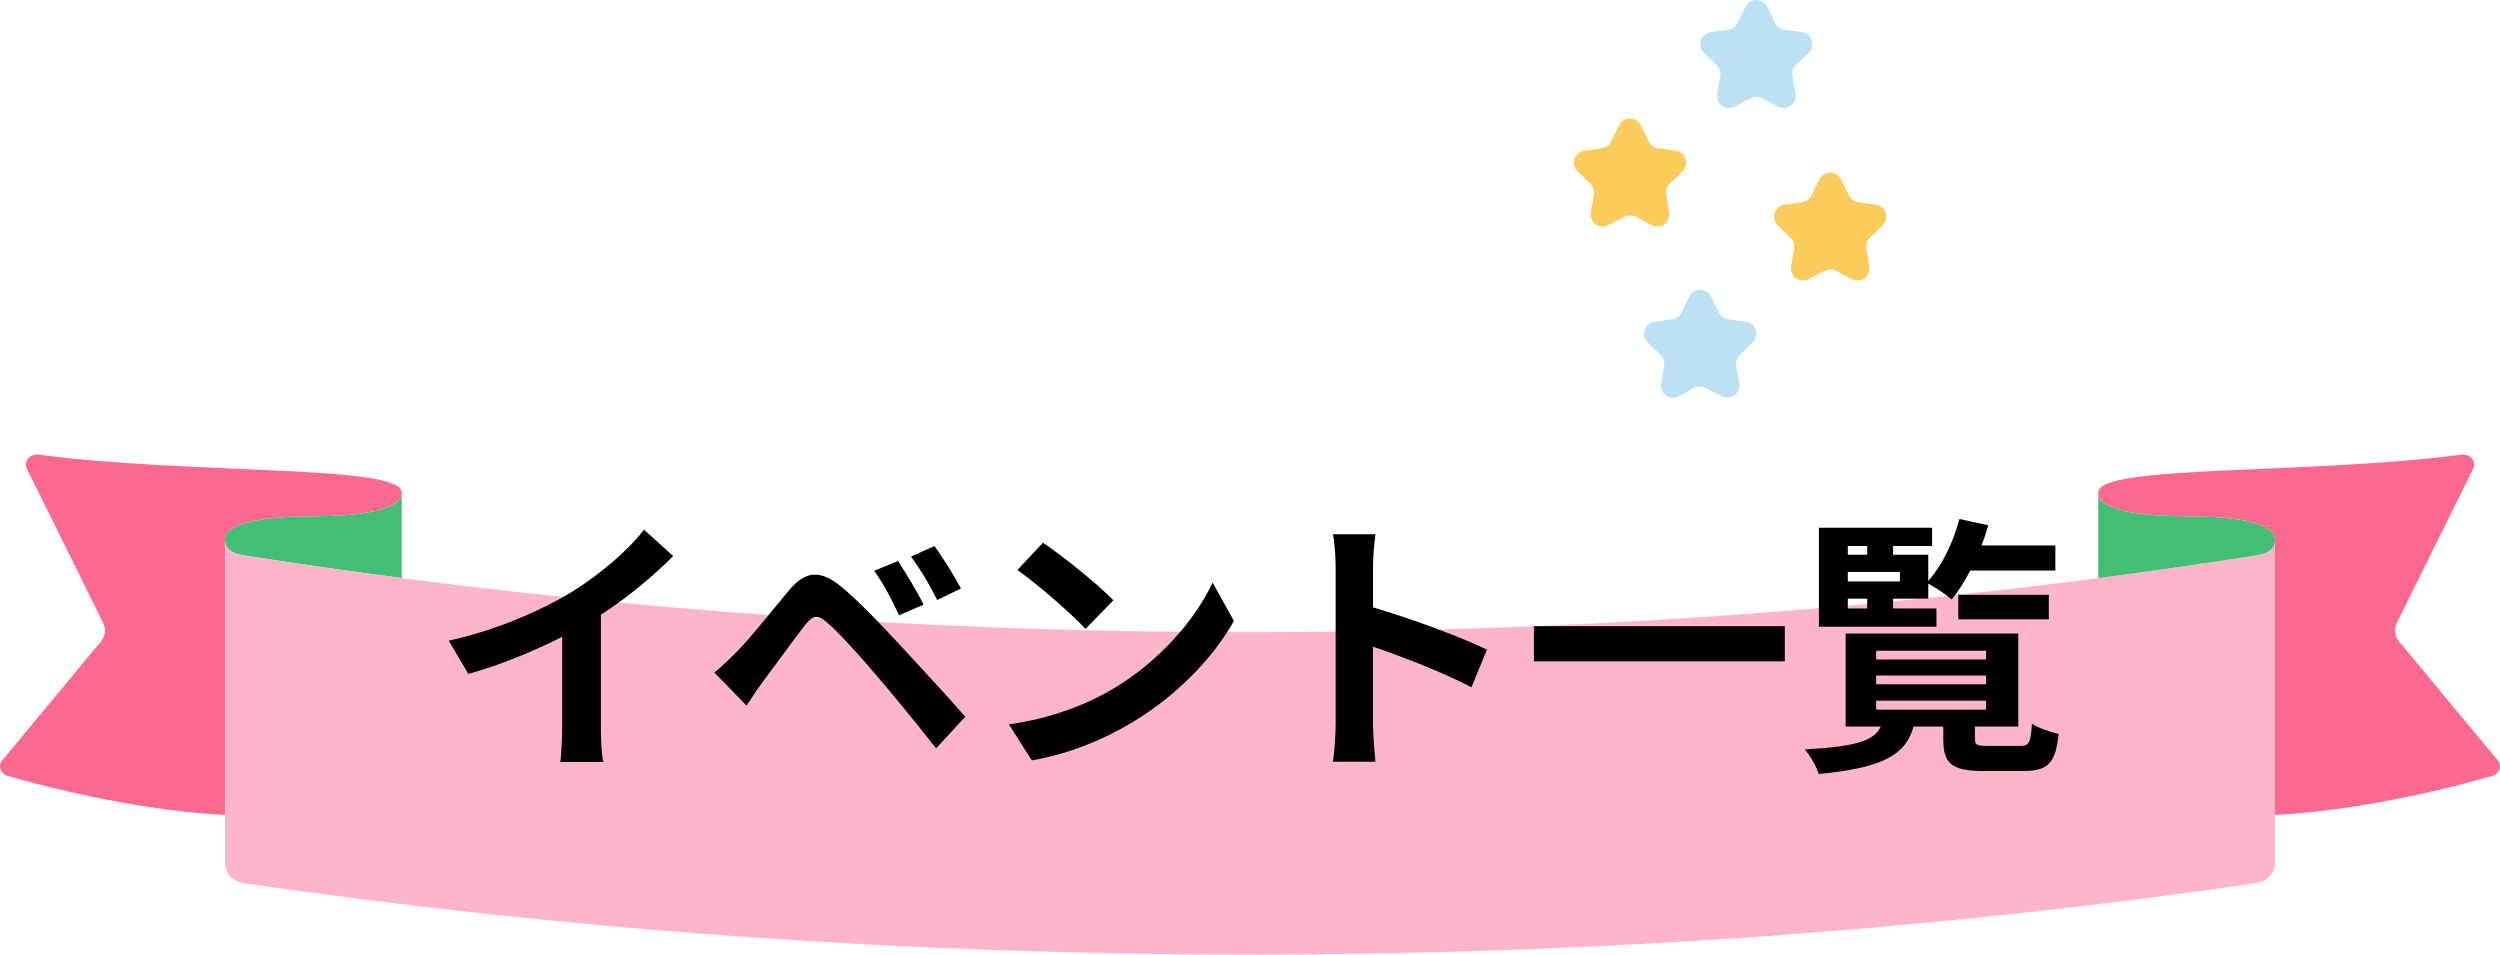 <svg width="440" height="168" viewBox="0 0 440 168" fill="none" xmlns="http://www.w3.org/2000/svg">
<path d="M70.703 87.153V101.736C61.383 100.525 52.154 99.199 43.024 97.768C43.005 97.763 42.985 97.763 42.966 97.759C42.957 97.759 42.947 97.754 42.936 97.754C41.049 97.468 39.617 96.795 39.617 95.067C39.617 95.067 38.189 90.86 55.16 90.86C68.483 90.86 70.468 88.266 70.703 87.153Z" fill="#42BF74"/>
<path d="M70.703 87.154C70.467 88.268 68.481 90.861 55.159 90.861C38.189 90.861 39.616 95.068 39.616 95.068V143.435C25.845 142.73 10.476 139.218 1.352 136.554C0.159 136.206 -0.364 134.948 0.274 133.975L17.517 113.19C17.92 112.803 18.223 112.336 18.359 111.82C18.539 111.134 18.489 110.407 18.2 109.734L4.683 82.405C4.141 81.142 5.312 79.825 6.799 80.02C33.774 83.567 70.703 81.74 70.703 86.655C70.703 86.655 70.766 86.849 70.703 87.154Z" fill="#FB6991"/>
<path d="M220 111.259C281.674 111.259 341.128 106.535 396.977 97.768C396.996 97.763 397.017 97.763 397.036 97.76C397.045 97.76 397.056 97.755 397.065 97.755C398.953 97.468 400.385 96.797 400.385 95.069V151.951C400.385 153.687 398.988 155.167 397.09 155.442C340.122 163.723 280.64 168 220 168C159.361 168 99.877 163.722 42.911 155.442C41.014 155.167 39.615 153.687 39.615 151.951V95.069C39.615 96.797 41.046 97.467 42.935 97.755C42.945 97.755 42.954 97.76 42.965 97.76C42.985 97.765 43.004 97.765 43.023 97.768C98.873 106.535 158.326 111.259 220 111.259Z" fill="#FFB5C9"/>
<path d="M369.298 87.153V101.736C378.618 100.525 387.847 99.199 396.977 97.768C396.996 97.763 397.016 97.763 397.035 97.759C397.044 97.759 397.055 97.754 397.065 97.754C398.952 97.468 400.385 96.795 400.385 95.067C400.385 95.067 401.812 90.86 384.841 90.86C371.518 90.86 369.533 88.266 369.298 87.153Z" fill="#42BF74"/>
<path d="M369.298 87.154C369.533 88.268 371.52 90.861 384.841 90.861C401.812 90.861 400.385 95.068 400.385 95.068V143.435C414.156 142.73 429.525 139.218 438.649 136.554C439.842 136.207 440.364 134.949 439.727 133.975L422.484 113.19C422.08 112.803 421.777 112.336 421.642 111.82C421.462 111.134 421.512 110.407 421.8 109.735L435.318 82.404C435.858 81.141 434.689 79.824 433.202 80.019C406.227 83.566 369.298 81.739 369.298 86.653C369.298 86.653 369.234 86.847 369.298 87.153V87.154Z" fill="#FB6991"/>
<path d="M105.76 108.192V127.824C105.76 129.936 105.856 132.912 106.192 134.112H98.608C98.8 132.96 98.944 129.936 98.944 127.824V112.08C94 114.576 88 117.072 82.432 118.608L78.976 112.752C87.376 110.928 95.44 107.376 100.816 104.064C105.664 101.04 110.656 96.768 113.344 93.216L118.48 97.872C114.832 101.52 110.512 105.12 105.76 108.192Z" fill="black"/>
<path d="M158.032 98.736C159.376 100.752 161.488 104.208 162.544 106.416L158.224 108.288C156.832 105.264 155.632 102.96 153.856 100.464L158.032 98.736ZM164.464 96.096C165.856 98.016 168.016 101.424 169.12 103.584L164.944 105.6C163.408 102.576 162.112 100.368 160.336 97.968L164.464 96.096ZM125.728 118.368C127.168 117.168 128.224 116.16 129.664 114.72C131.872 112.512 135.616 107.808 138.88 103.872C141.76 100.464 144.352 100.128 148.288 103.44C151.504 106.176 155.104 109.968 158.08 113.184C161.296 116.688 166.432 122.16 169.888 126.144L164.752 131.712C161.68 127.776 157.312 122.448 154.48 119.136C151.504 115.584 147.424 111.12 145.648 109.632C143.968 108.192 143.152 108.192 141.76 109.92C139.888 112.32 136.432 117.072 134.464 119.712C133.36 121.2 132.208 122.928 131.392 124.176L125.728 118.368Z" fill="black"/>
<path d="M183.568 95.52C186.928 97.776 193.168 102.768 195.952 105.648L191.056 110.688C188.56 108 182.56 102.768 179.056 100.32L183.568 95.52ZM177.568 127.488C185.056 126.432 191.296 123.984 195.952 121.2C204.112 116.352 210.4 109.008 213.424 102.528L217.168 109.296C213.52 115.776 207.136 122.4 199.408 127.056C194.56 129.984 188.368 132.672 181.6 133.824L177.568 127.488Z" fill="black"/>
<path d="M261.712 114.336L258.976 120.96C254.032 118.368 246.832 115.584 241.648 113.808V127.392C241.648 128.784 241.888 132.144 242.08 134.064H234.592C234.88 132.192 235.072 129.312 235.072 127.392V99.84C235.072 98.112 234.928 95.712 234.592 94.032H242.08C241.888 95.712 241.648 97.824 241.648 99.84V106.896C248.08 108.768 257.296 112.176 261.712 114.336Z" fill="black"/>
<path d="M269.968 110.208H314.128V116.4H269.968V110.208Z" fill="black"/>
<path d="M325.216 105.36V107.088H328.624V105.36H325.216ZM328.624 96.096H325.216V97.632H328.624V96.096ZM334.384 102.336V100.656H325.216V102.336H334.384ZM340.816 107.088V110.304H320.128V92.88H340.048V96.096H333.184V97.632H339.376V102.24C341.824 99.504 343.792 95.424 344.848 91.344L349.936 92.448C349.6 93.648 349.216 94.848 348.736 96H361.744V100.416H346.768C345.76 102.336 344.656 104.112 343.504 105.504C342.592 104.688 340.624 103.392 339.376 102.72V105.36H333.184V107.088H340.816ZM360.592 109.008H344.656V104.688H360.592V109.008ZM330.208 123.312V124.896H349.552V123.312H330.208ZM330.208 118.896V120.432H349.552V118.896H330.208ZM330.208 114.528V116.064H349.552V114.528H330.208ZM349.888 131.28H355.6C357.088 131.28 357.424 130.752 357.616 127.392C358.72 128.112 360.928 128.88 362.32 129.168C361.792 134.352 360.4 135.696 356.128 135.696H349.12C343.408 135.696 342.016 134.352 342.016 130.032V127.872H336.784C335.392 132.72 331.744 135.12 320.08 136.224C319.744 134.976 318.592 132.96 317.632 131.904C326.944 131.376 329.872 130.32 331.024 127.872H324.832V111.504H355.216V127.872H347.584V129.984C347.584 131.136 347.92 131.28 349.888 131.28Z" fill="black"/>
<path d="M311.029 1.185L312.438 4.043C312.748 4.67 313.345 5.104 314.037 5.206L317.188 5.663C318.93 5.917 319.627 8.058 318.365 9.286L316.085 11.511C315.585 12 315.356 12.701 315.474 13.392L316.012 16.532C316.311 18.268 314.49 19.592 312.931 18.773L310.112 17.291C309.493 16.965 308.755 16.965 308.135 17.291L305.317 18.773C303.758 19.592 301.937 18.268 302.236 16.532L302.774 13.392C302.892 12.701 302.663 12 302.163 11.511L299.883 9.286C298.623 8.058 299.317 5.917 301.059 5.663L304.21 5.206C304.903 5.107 305.5 4.672 305.81 4.043L307.219 1.185C307.997 -0.395 310.248 -0.395 311.029 1.185Z" fill="#BDE1F3"/>
<path d="M288.789 22.047L290.199 24.905C290.509 25.532 291.106 25.966 291.798 26.068L294.949 26.525C296.691 26.779 297.388 28.919 296.126 30.148L293.845 32.373C293.345 32.861 293.117 33.563 293.234 34.253L293.773 37.394C294.071 39.13 292.25 40.454 290.692 39.635L287.873 38.153C287.253 37.827 286.516 37.827 285.896 38.153L283.077 39.635C281.519 40.454 279.698 39.13 279.996 37.394L280.535 34.253C280.652 33.563 280.424 32.861 279.924 32.373L277.644 30.148C276.384 28.919 277.078 26.779 278.82 26.525L281.971 26.068C282.663 25.968 283.261 25.534 283.571 24.905L284.98 22.047C285.758 20.467 288.009 20.467 288.789 22.047Z" fill="#FBCB5C"/>
<path d="M324.019 31.555L325.428 34.413C325.738 35.04 326.335 35.475 327.027 35.577L330.179 36.034C331.921 36.287 332.617 38.428 331.355 39.657L329.075 41.882C328.575 42.37 328.346 43.072 328.464 43.762L329.002 46.903C329.301 48.639 327.48 49.963 325.921 49.144L323.103 47.661C322.483 47.335 321.745 47.335 321.126 47.661L318.307 49.144C316.748 49.963 314.927 48.639 315.226 46.903L315.764 43.762C315.882 43.072 315.653 42.37 315.153 41.882L312.873 39.657C311.613 38.428 312.308 36.287 314.049 36.034L317.201 35.577C317.893 35.477 318.49 35.043 318.8 34.413L320.209 31.555C320.988 29.976 323.238 29.976 324.019 31.555Z" fill="#FBCB5C"/>
<path d="M301.141 52.163L302.55 55.021C302.86 55.648 303.457 56.083 304.15 56.185L307.301 56.642C309.043 56.895 309.739 59.036 308.477 60.265L306.197 62.489C305.697 62.978 305.468 63.68 305.586 64.37L306.124 67.511C306.423 69.247 304.602 70.571 303.043 69.751L300.225 68.269C299.605 67.943 298.867 67.943 298.248 68.269L295.429 69.751C293.87 70.571 292.049 69.247 292.348 67.511L292.886 64.37C293.004 63.68 292.775 62.978 292.275 62.489L289.995 60.265C288.735 59.036 289.43 56.895 291.172 56.642L294.323 56.185C295.015 56.085 295.612 55.651 295.922 55.021L297.331 52.163C298.11 50.584 300.36 50.584 301.141 52.163Z" fill="#BDE1F3"/>
</svg>
